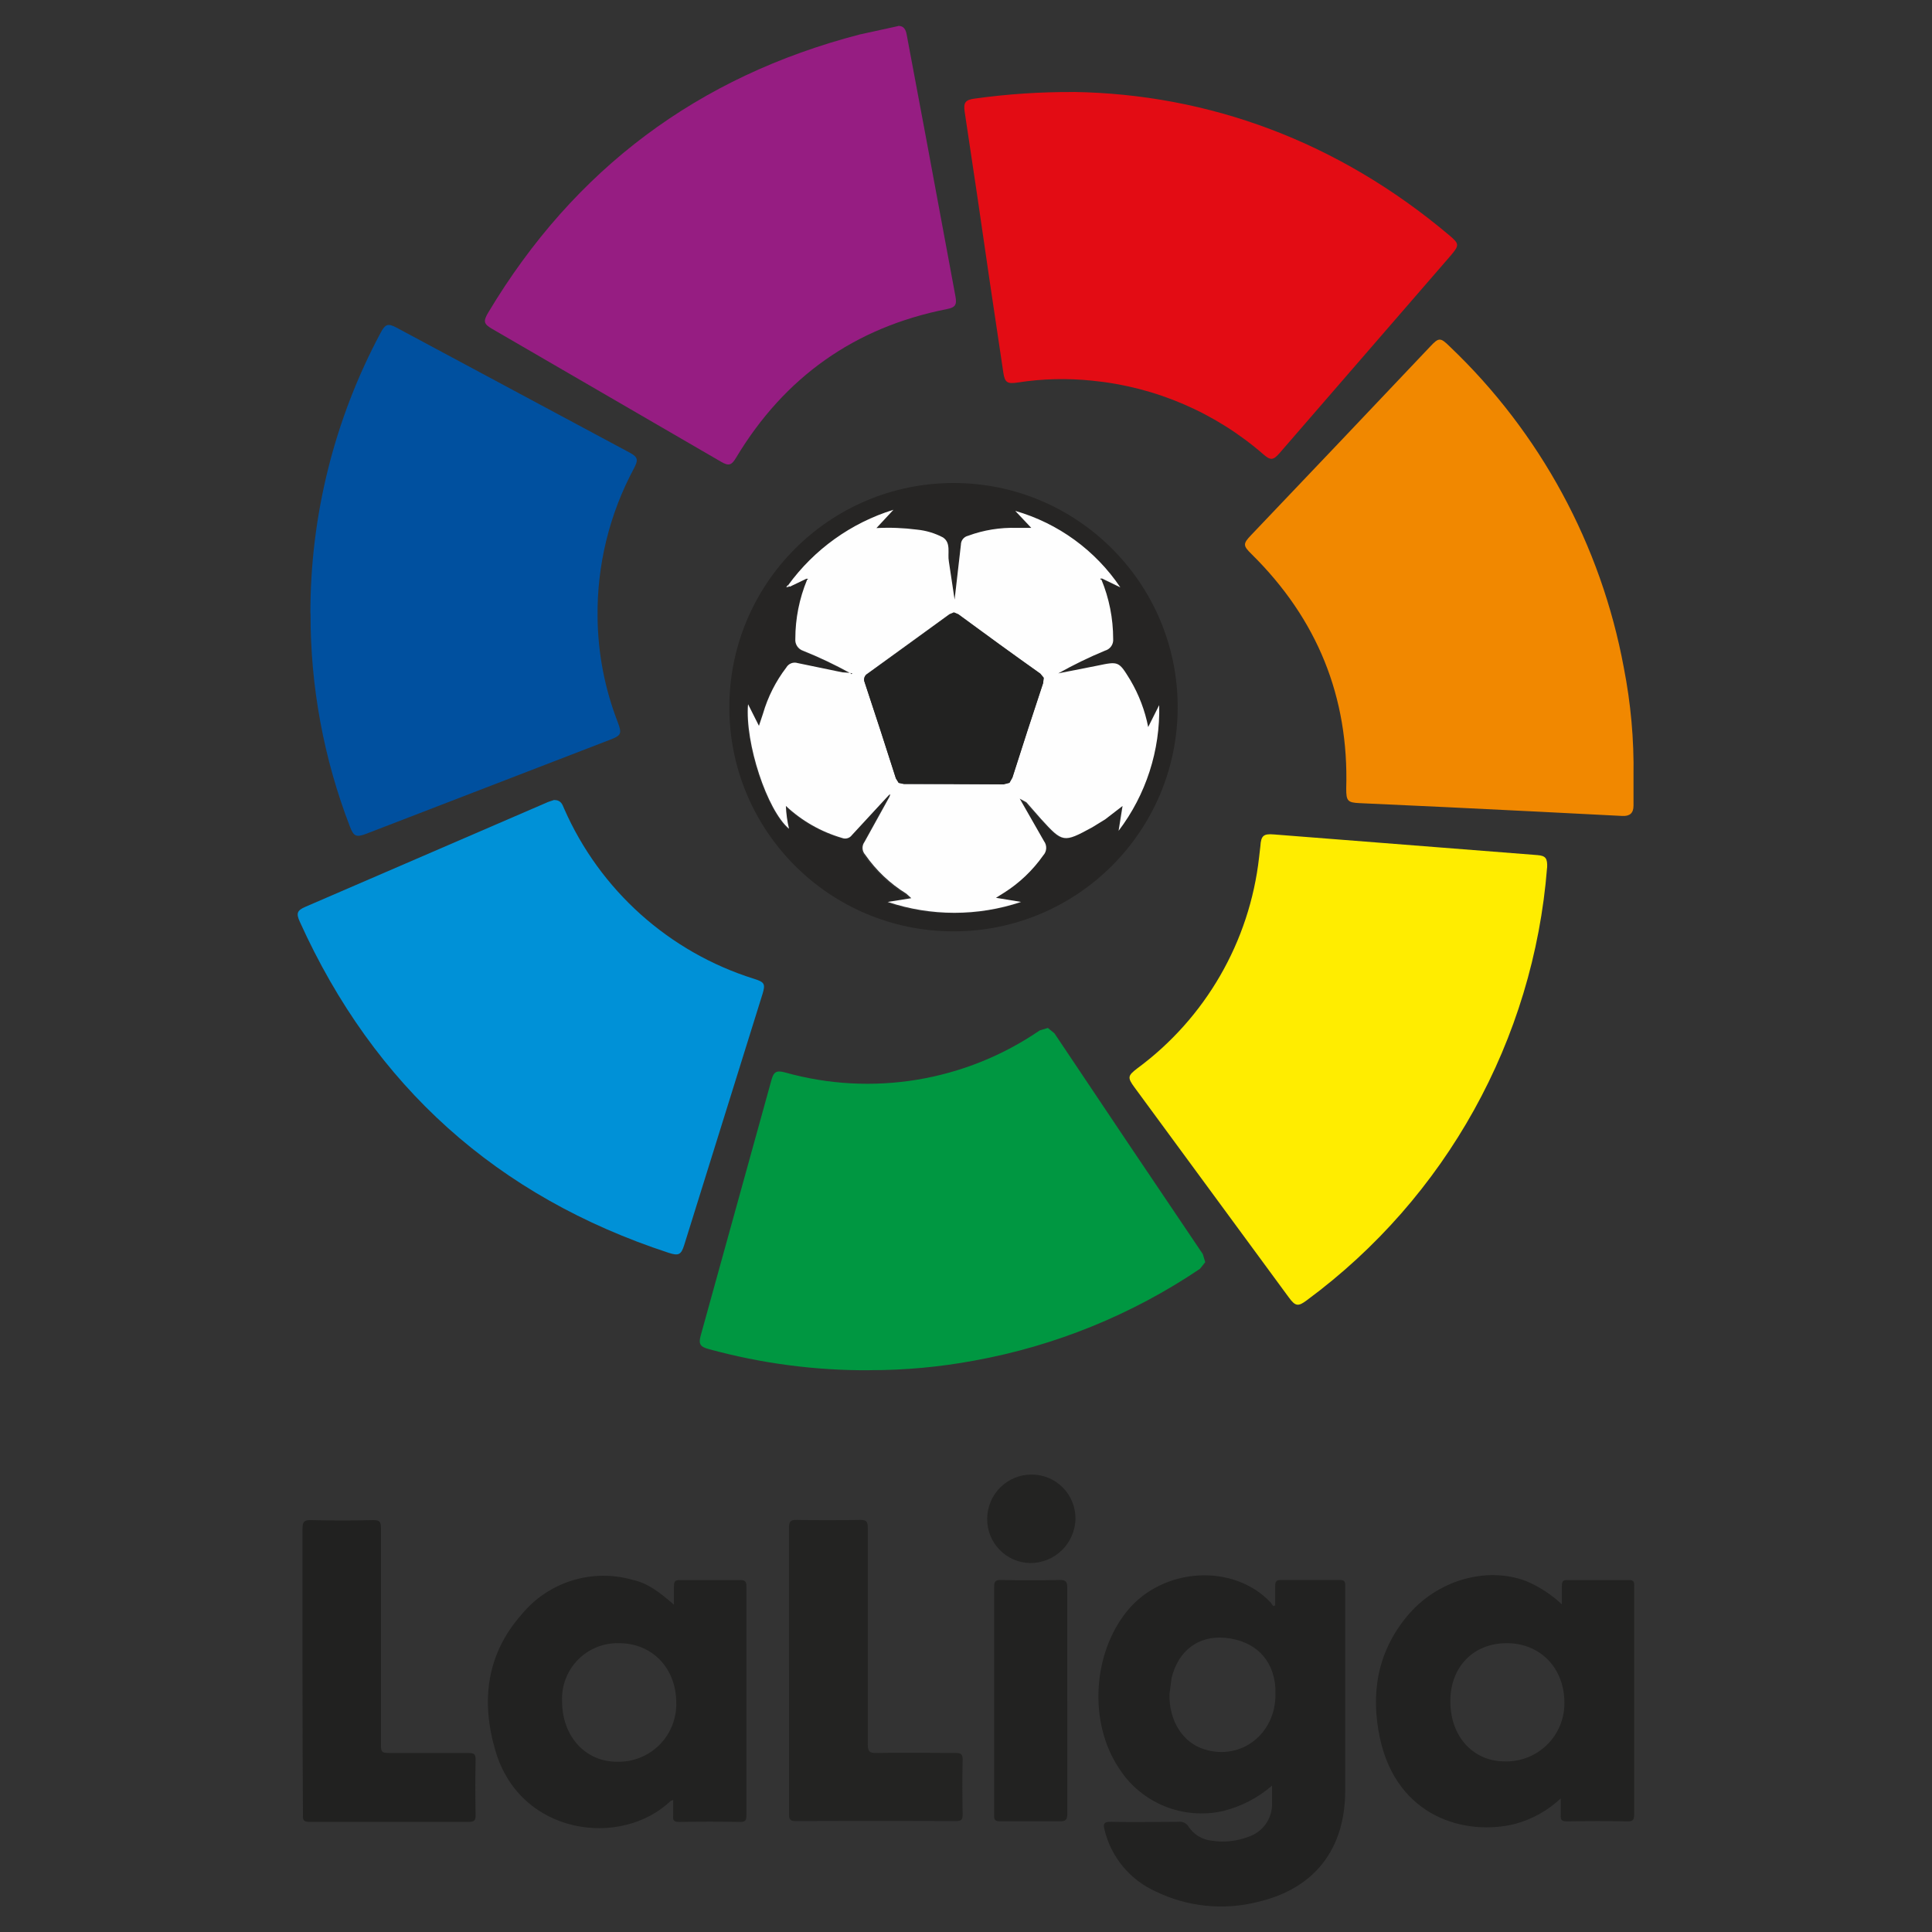 <svg xmlns="http://www.w3.org/2000/svg" width="30" height="30" viewBox="0 0 30 30"><rect x="0" y="0" width="30" height="30" fill="#333333" stroke="none"/><g fill="none"><path d="M0 0h30v30h-30z"/><path fill="#E30C14" d="M16.673 1.428c2.091.033 4.1.764 5.833 2.227.155.13.156.154.021.313l-2.659 3.069c-.096.11-.139.115-.248.02-.746-.65-1.677-1.05-2.661-1.146-.386-.04-.775-.031-1.158.029-.159.024-.198 0-.221-.152-.139-.922-.275-1.843-.408-2.766l-.192-1.283c-.022-.145.008-.189.155-.208.51-.071 1.024-.105 1.539-.102z"/><path fill="#FFED00" d="M24.023 13.471c-.21 2.674-1.571 5.125-3.729 6.718-.137.104-.18.096-.283-.045l-2.396-3.261c-.11-.15-.104-.18.043-.292 1.06-.781 1.746-1.97 1.893-3.278l.02-.173c.01-.164.049-.196.208-.183l2.514.197 1.58.124c.128.01.157.05.151.194z"/><path fill="#961D82" d="M13.952.402c.081 0 .113.057.127.136l.293 1.563.464 2.5c.024.131 0 .173-.135.199-1.433.284-2.52 1.057-3.271 2.307-.072.12-.115.132-.232.064l-3.561-2.067c-.127-.074-.136-.116-.055-.252 1.333-2.226 3.256-3.665 5.769-4.317l.573-.125.03-.008z"/><path fill="#009741" d="M13.507 21.277c-.844.006-1.686-.105-2.5-.328-.136-.036-.164-.08-.125-.216l1.097-3.963c.035-.128.079-.152.208-.118 1.351.38 2.801.141 3.958-.652l.126-.038.102.083c.764 1.143 1.532 2.286 2.304 3.428l.038.126-.082.103c-1.058.714-2.253 1.199-3.508 1.426-.534.099-1.076.149-1.619.148z"/><path fill="#F18800" d="M25.365 12.05v.461c0 .114-.057.165-.174.159-.906-.047-1.813-.092-2.719-.136l-1.36-.063c-.188-.008-.208-.036-.208-.226.043-1.426-.453-2.636-1.466-3.637-.139-.136-.141-.163-.008-.302.927-.972 1.853-1.948 2.779-2.926.133-.142.158-.142.302 0 1.404 1.336 2.35 3.08 2.703 4.985.109.555.16 1.119.151 1.684z"/><path fill="#0091D7" d="M8.6 12.422c.115 0 .132.071.16.135.555 1.265 1.63 2.229 2.949 2.642.164.051.18.08.129.243l-1.214 3.892c-.047.149-.086.17-.24.12-2.663-.872-4.573-2.586-5.729-5.142-.059-.13-.042-.176.089-.232l3.767-1.627.089-.03z"/><path fill="#00509F" d="M4.82 9.526c-.002-1.521.373-3.019 1.091-4.36.071-.134.115-.149.247-.078l3.617 1.939c.13.07.141.111.067.25-.38.708-.573 1.5-.563 2.303.005.559.111 1.112.313 1.633.068.179.056.208-.125.276l-3.78 1.458c-.155.059-.195.042-.254-.113-.407-1.056-.614-2.177-.611-3.308z"/><path fill="#222221" d="M19.751 27.728c-.218.189-.477.323-.757.393-.628.143-1.279-.125-1.623-.67-.468-.709-.406-1.771.129-2.433.555-.683 1.647-.747 2.227-.139l.044.06.03-.01v-.302c0-.07.018-.094.09-.093h.913c.066 0 .086.02.084.085v3.185c0 .91-.477 1.523-1.354 1.728-.534.136-1.099.078-1.594-.164-.393-.179-.683-.527-.787-.946-.024-.093-.023-.136.099-.133.35.009.7 0 1.05 0 .062-.008.122.022.154.075.081.124.214.204.361.218.19.03.385.009.565-.059.23-.074.382-.293.37-.534v-.261zm.053-1.418v-.104c-.031-.445-.32-.729-.779-.774-.417-.038-.729.199-.833.625l-.032.247c-.011.417.208.761.547.861.565.175 1.102-.241 1.098-.855zm4.431 1.616c-.2.188-.443.324-.708.395-.762.191-1.832-.095-2.099-1.329-.148-.689-.043-1.332.417-1.891.459-.558 1.221-.782 1.841-.555.21.087.402.211.567.367v-.291c0-.065.017-.089.083-.087h.961c.089 0 .078.048.078.104v3.532c0 .084-.016.114-.104.111-.313-.006-.625-.005-.938 0-.077 0-.104-.019-.098-.097v-.259zm-1.714-1.506c0 .545.355.932.847.931.244.006.481-.087.655-.259.174-.171.271-.406.269-.651 0-.542-.378-.929-.9-.926-.522.003-.874.378-.871.904zm-12.056-1.504v-.285c0-.085.024-.097.104-.096h.924c.079 0 .098.024.097.104v3.548c0 .073-.011.104-.094.104-.316-.006-.632-.006-.949 0-.08 0-.104-.024-.094-.099v-.242l-.04.015c-.759.729-2.327.541-2.718-.772-.23-.775-.144-1.506.408-2.128.418-.506 1.098-.715 1.728-.531.233.05.424.201.632.382zm-.859.599c-.239-.005-.469.09-.635.261-.166.171-.254.404-.243.642 0 .541.361.938.849.938.247.008.486-.086.661-.26.175-.174.27-.413.263-.66-.003-.539-.378-.923-.895-.921z"/><path fill="#262524" d="M14.809 7.5c1.922.002 3.479 1.56 3.478 3.482-.001 1.922-1.558 3.48-3.48 3.48-1.922.001-3.481-1.556-3.482-3.478 0-1.924 1.56-3.484 3.484-3.484zm2.303 1.491l.281.136c-.387-.575-.963-.996-1.629-1.189l.249.264h-.224c-.259-.008-.517.033-.759.123-.065.014-.11.071-.11.138l-.098.853-.089-.591c-.024-.127.039-.29-.092-.375-.125-.066-.262-.107-.403-.121-.209-.026-.42-.034-.63-.024l.264-.284c-.659.202-1.235.613-1.641 1.171l-.022.033.048-.011.255-.122.015.016c-.121.292-.183.604-.183.92-.007.082.043.158.121.183.25.1.493.216.729.346l-.123-.008-.695-.144c-.067-.021-.14.007-.175.069-.165.214-.288.457-.362.717l-.063.189-.169-.336c-.05.602.296 1.648.636 1.934-.028-.117-.044-.236-.049-.355.248.232.547.403.874.498.054.022.117.004.151-.044l.558-.604.016.014-.385.696c-.044.061-.04.144.01.2.169.244.386.45.639.605l.077.07-.367.058c.672.225 1.399.225 2.071 0l-.39-.064.123-.077c.24-.151.448-.349.611-.581.057-.061.063-.155.012-.222-.132-.208-.25-.436-.377-.66l.104.057.237.257c.334.367.347.37.792.128l.202-.124.27-.208-.061.385c.425-.56.647-1.248.63-1.951l-.171.341c-.051-.257-.144-.503-.277-.729-.18-.295-.179-.294-.516-.224l-.604.119c.236-.133.479-.251.729-.354.08-.023.132-.1.124-.182 0-.316-.062-.63-.183-.922l.018-.017v.005z"/><path fill="#232322" d="M12.251 25.938v-2.212c0-.094.019-.127.121-.125.329.007.658.006.988 0 .097 0 .115.03.115.121v3.361c0 .104.019.141.133.137.408-.008.817 0 1.225 0 .081 0 .117.011.115.104-.007.283-.005.567 0 .85 0 .077-.014.104-.104.104-.829-.004-1.658-.004-2.488 0-.082 0-.104-.023-.104-.104v-2.236z"/><path fill="#212120" d="M4.697 25.949v-2.211c0-.116.033-.136.14-.134.319.008.64.008.961 0 .097 0 .117.028.117.12v3.323c0 .174 0 .174.18.174h1.186c.078 0 .104.015.104.104-.006.287-.005.575 0 .861 0 .084-.024.104-.104.104h-2.473c-.09 0-.109-.024-.104-.109-.005-.749-.007-1.491-.007-2.231z"/><path fill="#222221" d="M16.573 26.41v1.75c0 .104-.029.123-.124.121h-.913c-.073 0-.104-.012-.099-.094v-3.549c0-.083.024-.104.104-.104.304.006.608.006.912 0 .091 0 .12.019.119.116v1.76z"/><path fill="#232322" d="M16.022 22.897c.181 0 .354.073.481.201s.198.302.197.483c-.006.385-.322.694-.707.69-.372-.009-.668-.315-.664-.688.001-.183.074-.358.204-.487s.306-.201.489-.199z"/><path fill="#FEFEFE" d="M13.786 12.364l-.558.604c-.034.047-.097.065-.151.044-.326-.095-.626-.265-.874-.498.005.12.021.239.049.355-.341-.286-.686-1.332-.636-1.934l.169.336.063-.189c.075-.259.198-.503.362-.717.035-.061.108-.09.175-.069l.695.144.123.008.02.019.01-.009-.033-.007c-.236-.13-.479-.246-.729-.346-.078-.026-.128-.102-.121-.183 0-.316.062-.628.183-.92l.017-.014h-.031l-.255.122-.026-.022c.404-.557.978-.969 1.635-1.172l-.264.284c.21-.011.421-.003.63.024.141.014.278.055.403.121.13.085.068.248.092.375l.089.591.098-.853c0-.066.046-.123.11-.138.243-.09.501-.131.759-.123h.224l-.249-.264c.666.192 1.244.612 1.631 1.187l-.281-.136h-.03l.017.014c.121.292.183.606.183.922.008.083-.044.159-.124.182-.25.103-.493.222-.729.354l.604-.119c.336-.07.335-.071.516.224.133.226.227.472.277.729l.171-.341c.017.703-.205 1.391-.63 1.951l.061-.385-.27.208-.202.124c-.445.242-.457.239-.792-.128l-.229-.261-.104-.057.377.66c.05.067.045.161-.012.222-.163.232-.371.43-.611.581l-.123.077.39.064c-.672.225-1.399.225-2.071 0l.367-.058-.077-.07c-.252-.155-.47-.362-.639-.605-.051-.056-.055-.139-.01-.2l.385-.696.016-.044-.037.03zm1.023-.189h.775l.09-.023.046-.081c.156-.49.315-.979.477-1.468l.009-.081-.052-.063c-.427-.303-.85-.611-1.273-.922l-.069-.029-.069.029-1.273.923c-.046.026-.065.083-.044.132.165.497.327.993.485 1.492l.043.069.08.017.774.004zm-2.552-3.067l-.048.011.022-.033.026.022z"/><path fill="#222221" d="M14.809 12.175h-.774l-.08-.017-.043-.069c-.158-.499-.321-.995-.485-1.492-.021-.049-.003-.106.044-.132.426-.305.851-.612 1.273-.923l.069-.029.069.029c.423.313.846.619 1.273.922l.052.063-.009.081c-.162.486-.321.975-.477 1.468l-.046.081-.09.023-.775-.004z"/><path fill="#262524" d="M13.199 10.451l.033.007-.01.009-.02-.019-.003.002zm.588 1.913l.031-.03-.016.044-.016-.014zm-1.274-3.377h.031l-.017.014-.015-.014zm4.586.016l-.017-.014h.03l-.014.014z"/></g></svg>